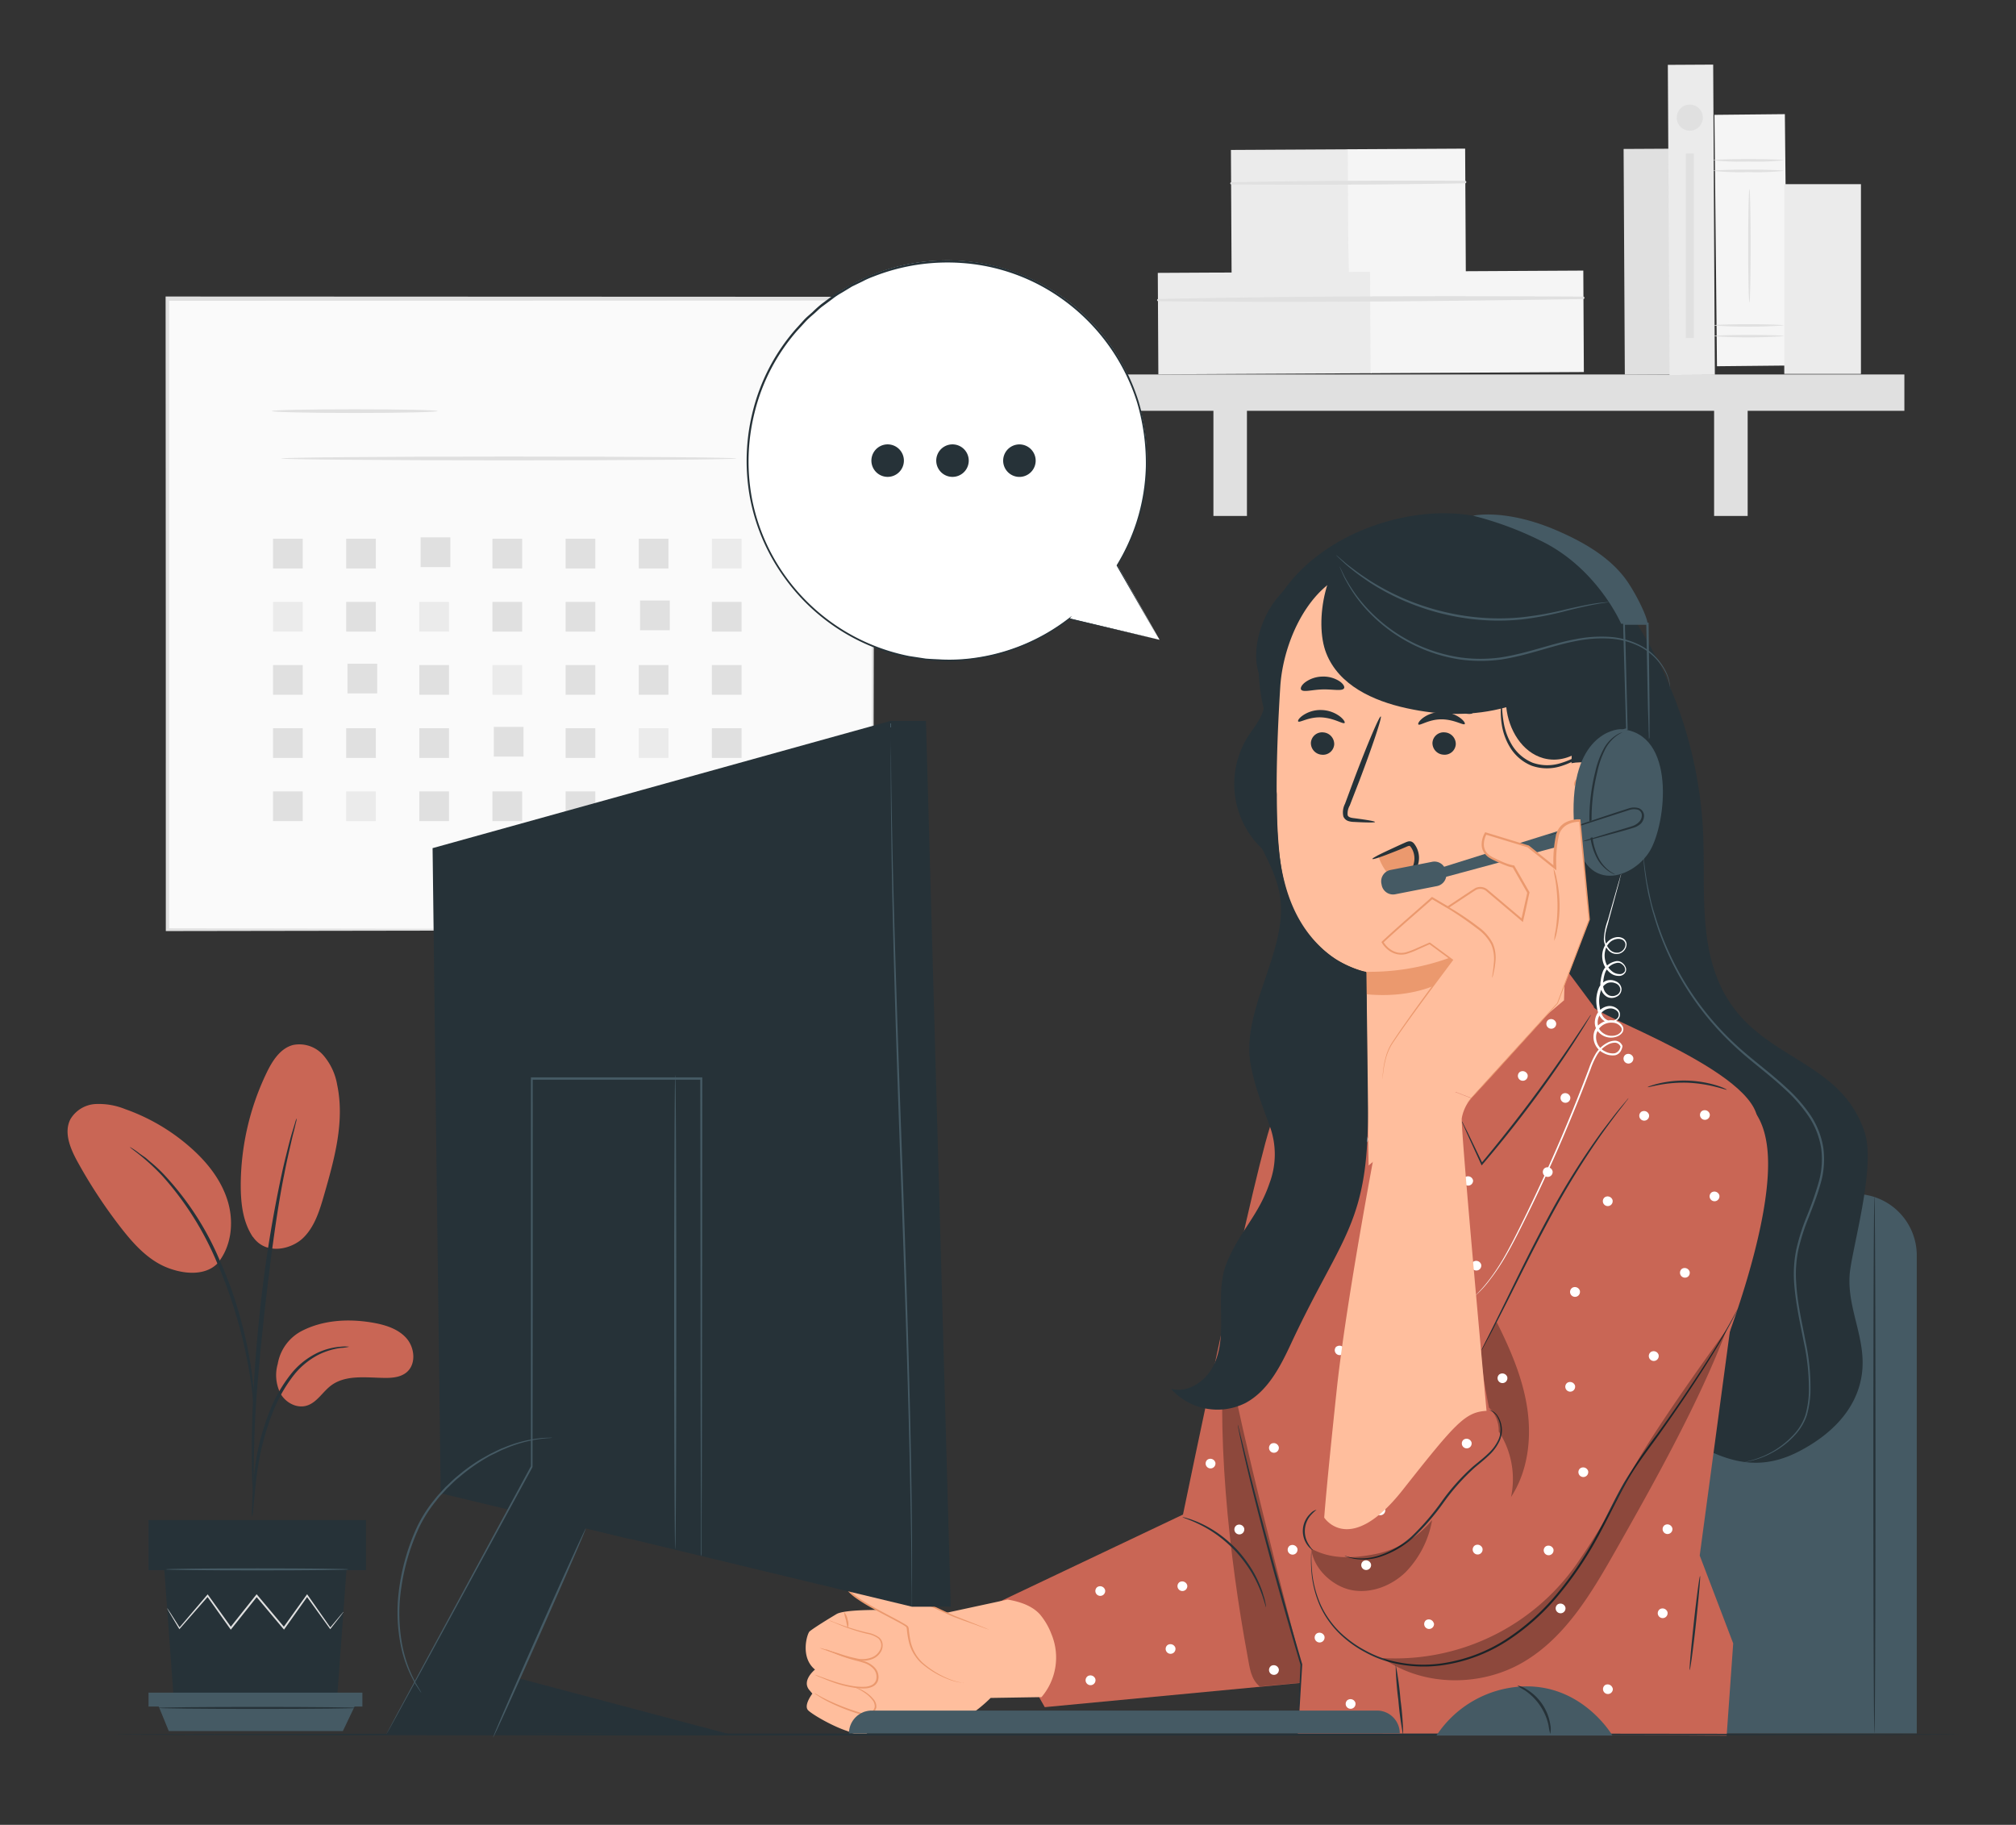 <svg width="390" height="353" fill="none" xmlns="http://www.w3.org/2000/svg">
	<rect width="100%" height="100%" fill="#333333" stroke="none"/>
	<g clip-path="url(#a)">
		<path d="M168.786 57.828H32.344v122.066h136.442V57.828Z" fill="#FAFAFA" />
		<path
			d="M168.786 179.894V171.091c0-5.73-.048-14.109-.079-24.775-.039-21.332-.094-51.805-.157-88.488l.306.307-136.496.055.361-.362v122.066l-.322-.314 98.682.157 27.84.086h9.92-2.484l-7.302.04-27.762.086-98.894.157h-.322v-.322c0-35.865 0-77.657-.04-122.066v-.361h.378l136.426.055h.314v.306c-.063 36.761-.118 67.305-.157 88.677 0 10.642-.063 18.997-.079 24.712v6.484c0 1.486-.133 2.303-.133 2.303Z"
			fill="#E0E0E0"
		/>
		<path
			d="M84.66 79.514c0 .204-7.184.37-16.034.37-8.85 0-16.043-.166-16.043-.37s7.153-.338 16.043-.338 16.034.141 16.034.338ZM142.47 88.687c0 .196-19.728.361-44.016.361-24.287 0-44.07-.165-44.07-.361 0-.197 19.728-.37 44.07-.37 24.343 0 44.016.165 44.016.37ZM58.565 104.21h-5.746v5.746h5.746v-5.746ZM72.713 104.21h-5.746v5.746h5.746v-5.746ZM87.12 103.951h-5.746v5.745h5.746v-5.745ZM101.009 104.21h-5.746v5.746h5.746v-5.746ZM115.165 104.21h-5.746v5.746h5.746v-5.746ZM129.313 104.21h-5.746v5.746h5.746v-5.746Z"
			fill="#E0E0E0"
		/>
		<path
			d="M143.461 104.21h-5.746v5.746h5.746v-5.746ZM58.565 116.432h-5.746v5.746h5.746v-5.746Z"
			fill="#EBEBEB"
		/>
		<path d="M72.713 116.432h-5.746v5.746h5.746v-5.746Z" fill="#E0E0E0" />
		<path d="M86.86 116.432h-5.745v5.746h5.746v-5.746Z" fill="#EBEBEB" />
		<path
			d="M101.009 116.432h-5.746v5.746h5.746v-5.746ZM115.165 116.432h-5.746v5.746h5.746v-5.746ZM129.572 116.165h-5.746v5.746h5.746v-5.746ZM143.461 116.432h-5.746v5.746h5.746v-5.746ZM58.565 128.647h-5.746v5.745h5.746v-5.745ZM72.972 128.387h-5.745v5.746h5.745v-5.746ZM86.86 128.647h-5.745v5.745h5.746v-5.745Z"
			fill="#E0E0E0"
		/>
		<path d="M101.009 128.647h-5.746v5.745h5.746v-5.745Z" fill="#EBEBEB" />
		<path
			d="M115.165 128.647h-5.746v5.745h5.746v-5.745ZM129.313 128.647h-5.746v5.745h5.746v-5.745ZM143.461 128.647h-5.746v5.745h5.746v-5.745ZM58.565 140.869h-5.746v5.746h5.746v-5.746ZM72.713 140.869h-5.746v5.746h5.746v-5.746ZM86.86 140.869h-5.745v5.746h5.746v-5.746ZM101.276 140.61h-5.745v5.745h5.745v-5.745ZM115.165 140.869h-5.746v5.746h5.746v-5.746Z"
			fill="#E0E0E0"
		/>
		<path d="M129.313 140.869h-5.746v5.746h5.746v-5.746Z" fill="#EBEBEB" />
		<path
			d="M143.461 140.869h-5.746v5.746h5.746v-5.746ZM58.565 153.091h-5.746v5.746h5.746v-5.746Z"
			fill="#E0E0E0"
		/>
		<path d="M72.713 153.091h-5.746v5.746h5.746v-5.746Z" fill="#EBEBEB" />
		<path
			d="M86.86 153.091h-5.745v5.746h5.746v-5.746ZM101.009 153.091h-5.746v5.746h5.746v-5.746ZM115.165 153.091h-5.746v5.746h5.746v-5.746ZM129.572 152.832h-5.746v5.746h5.746v-5.746ZM143.461 153.091h-5.746v5.746h5.746v-5.746ZM322.861 28.767l-8.771.047.236 43.63 8.771-.047-.236-43.63Z"
			fill="#E0E0E0"
		/>
		<path d="m260.832 28.883-22.707.122.13 24.083 22.707-.123-.13-24.083Z" fill="#EBEBEB" />
		<path d="m283.436 28.752-22.707.123.13 24.083 22.708-.123-.131-24.083Z" fill="#F5F5F5" />
		<path
			d="M238.158 35.67c15.091.127 30.193.056 45.305-.211a.247.247 0 0 0 .144-.084.246.246 0 0 0 0-.312.247.247 0 0 0-.144-.084c-15.083-.086-30.214 0-45.297.275a.212.212 0 0 0 0 .417h-.008Z"
			fill="#E0E0E0"
		/>
		<path d="m265.236 52.564-41.257.223.107 19.627 41.256-.224-.106-19.626Z" fill="#EBEBEB" />
		<path d="m306.295 52.342-41.257.223.107 19.626 41.256-.223-.106-19.626Z" fill="#F5F5F5" />
		<path
			d="M224.01 58.26c27.408.315 54.91 0 82.31-.408a.241.241 0 0 0 .143-.084.242.242 0 0 0 0-.312.241.241 0 0 0-.143-.084c-27.408-.141-54.91-.125-82.31.472a.212.212 0 0 0 0 .416ZM368.406 72.432H208.573v7.035h159.833v-7.035Z"
			fill="#E0E0E0"
		/>
		<path
			d="M241.223 75.812h-6.484v23.996h6.484V75.813ZM338.09 75.812h-6.492v23.996h6.492V75.813Z"
			fill="#E0E0E0"
		/>
		<path d="m331.419 12.497-8.772.048.325 60.002 8.772-.047-.325-60.003Z" fill="#EBEBEB" />
		<path d="m345.285 22.08-13.621.135.486 48.63 13.622-.136-.487-48.63Z" fill="#F5F5F5" />
		<path
			d="M345.054 33.053c-2.264.233-4.54.312-6.815.236a50.19 50.19 0 0 1-6.806-.236c0-.133 3.049-.235 6.806-.235s6.815.102 6.815.236ZM345.054 31.01c-2.264.233-4.54.311-6.815.236a50.19 50.19 0 0 1-6.806-.236c0-.134 3.049-.236 6.806-.236s6.815.102 6.815.236ZM345.054 65.028a98.47 98.47 0 0 1-13.621 0c0-.134 3.049-.236 6.806-.236s6.815.07 6.815.236ZM345.054 62.953a98.501 98.501 0 0 1-13.621 0c0-.134 3.049-.236 6.806-.236s6.815.102 6.815.236ZM338.428 58.496c-.126 0-.236-4.904-.236-10.957 0-6.052.11-10.956.236-10.956s.236 4.904.236 10.956c0 6.053-.102 10.957-.236 10.957Z"
			fill="#E0E0E0"
		/>
		<path d="M360.004 35.624h-14.832V72.33h14.832V35.624Z" fill="#EBEBEB" />
		<path
			d="M329.42 22.757a2.527 2.527 0 0 1-1.559 2.332 2.523 2.523 0 1 1 1.559-2.332ZM327.675 29.69h-1.556v35.7h1.556v-35.7Z"
			fill="#E0E0E0"
		/>
		<path
			d="M58.368 257.464c4.119-2.122 8.96-2.397 13.527-1.642 2.453.408 5.007 1.139 6.681 2.986 1.675 1.848 1.981 5.086.063 6.666-1.14.943-2.727 1.084-4.205 1.069-3.576-.04-7.545-.668-10.398 1.477-1.635 1.234-2.72 3.27-4.662 3.875-1.94.606-4.063-.534-5.07-2.255a7.861 7.861 0 0 1-.573-5.809 8.871 8.871 0 0 1 4.637-6.367ZM48.944 239.276c2.515 3.592 7.404 2.398 9.676.213 2.272-2.186 3.223-5.377 4.095-8.403 1.989-6.924 4-14.148 2.515-21.222a11.736 11.736 0 0 0-2.712-5.769 6.165 6.165 0 0 0-5.84-1.949c-2.467.652-3.992 3.065-5.1 5.368a50.562 50.562 0 0 0-5.007 21.725c0 3.498.4 7.168 2.358 10.061M42.035 244.433c2.736-3.247 3.254-7.971 2.036-12.034-1.218-4.064-3.93-7.514-7.121-10.336a38.364 38.364 0 0 0-12.757-7.522 13.521 13.521 0 0 0-5.738-.975 6.024 6.024 0 0 0-4.818 2.909c-1.344 2.562-.055 5.667 1.336 8.205a97.153 97.153 0 0 0 8.38 12.757c2.514 3.238 5.391 6.43 9.219 7.86 3.828 1.431 7.805 1.297 9.872-1.328"
			fill="#C96655"
		/>
		<path
			d="M48.78 293.463c.13-.533.206-1.078.227-1.627.11-1.195.26-2.68.433-4.456.219-2.196.552-4.379.998-6.54a51.203 51.203 0 0 1 2.358-7.711 28.555 28.555 0 0 1 3.93-6.979 14.64 14.64 0 0 1 4.983-4.135 13.912 13.912 0 0 1 4.213-1.273 7.914 7.914 0 0 0 1.627-.236 7.467 7.467 0 0 0-1.65 0 12.815 12.815 0 0 0-4.379 1.132 14.725 14.725 0 0 0-5.25 4.174 27.936 27.936 0 0 0-4.08 7.121 47.129 47.129 0 0 0-2.357 7.86 55.61 55.61 0 0 0-.873 6.618 95.557 95.557 0 0 0-.22 4.488 7.258 7.258 0 0 0 .04 1.564Z"
			fill="#263238"
		/>
		<path
			d="M49.086 290.036c.03-.261.03-.525 0-.786v-2.169c0-1.879 0-4.598.094-7.954.165-6.721.786-13.952 1.863-24.146 1.053-9.582 2.476-20.743 3.977-27.99.314-1.65.645-3.144.943-4.433.299-1.289.543-2.429.786-3.34.244-.912.378-1.572.511-2.099a3.14 3.14 0 0 0 .134-.786c-.12.223-.21.461-.267.707-.166.543-.37 1.234-.63 2.075-.259.841-.565 2.013-.887 3.317-.323 1.305-.7 2.775-1.054 4.418a248.173 248.173 0 0 0-4.181 25.938c-1.116 10.218-1.62 19.516-1.666 26.244 0 3.372 0 6.1.117 7.978.055.88.103 1.572.134 2.162.002.292.045.583.126.864Z"
			fill="#263238"
		/>
		<path
			d="M49.125 272.1c.06-.754.06-1.511 0-2.264a61.64 61.64 0 0 0-.692-6.131 80.405 80.405 0 0 0-1.988-8.929 73.014 73.014 0 0 0-3.757-10.54 56.315 56.315 0 0 0-11.004-17.08 28.828 28.828 0 0 0-2.578-2.397c-.401-.33-.747-.668-1.109-.928L27 223.14c-.582-.465-1.2-.883-1.847-1.25-.11.142 2.696 1.8 6.24 5.565a59.386 59.386 0 0 1 10.683 17.017 84.16 84.16 0 0 1 3.757 10.469c.974 3.286 1.627 6.288 2.114 8.843.487 2.554.739 4.629.904 6.076.039.752.13 1.5.275 2.24ZM31.794 303.744l1.792 24.625h31.636l1.8-24.625H31.794ZM70.795 294.037H28.736v9.707h42.06v-9.707Z"
			fill="#263238"
		/>
		<path
			d="M28.736 327.426v2.688h41.368v-2.688H28.735ZM32.65 334.854l-1.941-4.74h37.885l-2.263 4.74H32.65Z"
			fill="#455A64"
		/>
		<path
			d="M66.433 311.832a.957.957 0 0 1-.15.22c-.125.173-.275.377-.471.629l-1.84 2.358-.086.11-.079-.11-4.527-6.288h.26l-4.457 6.288-.142.196-.157-.18-5.282-6.288h.307c-.095.11-.197.235-.291.361l-4.716 5.927-.157.196-.142-.204-4.464-6.288h.26c-2.194 2.507-4.065 4.629-5.503 6.288l-.094.11-.07-.126c-.732-1.21-1.306-2.185-1.722-2.885-.181-.314-.33-.565-.44-.786a1.095 1.095 0 0 1-.142-.275s.07.079.189.244l.487.739 1.808 2.837h-.173l5.4-6.335.141-.157.118.173 4.504 6.288h-.315l4.716-5.934.291-.362.158-.189.149.181c1.855 2.209 3.631 4.339 5.274 6.288h-.299l4.504-6.288.134-.181.125.181 4.433 6.335h-.157l1.918-2.287.511-.597c.12-.163.183-.226.189-.189Z"
			fill="#E0E0E0"
		/>
		<path
			d="M67.463 303.579c0 .11-7.931.197-17.701.197s-17.709-.087-17.709-.197c0-.11 7.923-.196 17.709-.196 9.785 0 17.7.086 17.7.196Z"
			fill="#455A64"
		/>
		<path
			d="M69.058 330.382c0 .11-8.646.196-19.241.196-10.596 0-19.242-.086-19.242-.196 0-.11 8.646-.197 19.242-.197 10.595 0 19.241.087 19.241.197Z"
			fill="#263238"
		/>
		<path
			d="M285.397 230.96h73.514a11.89 11.89 0 0 1 11.892 11.893v92.449h-97.275v-92.449a11.892 11.892 0 0 1 11.869-11.893Z"
			fill="#455A64"
		/>
		<path
			d="M362.613 231.495c.118 0 .205 23.226.205 51.876s-.087 51.876-.205 51.876-.204-23.226-.204-51.876.094-51.876.204-51.876ZM314.683 117.69a82.582 82.582 0 0 1 14.793 43.497c.455 10.454-.951 21.592 4.008 30.804 7.121 13.22 22.519 12.772 27.235 27.022 2.052 6.202-1.729 19.839-2.751 26.292-1.155 7.325 3.325 13.48 2.169 20.813-1.061 6.721-6.091 11.515-12.128 14.643-5.376 2.783-10.343 2.861-15.932.543-10.658-4.41-19.524-9.063-27.109-17.74-10.658-12.183-13.881-29.082-15.72-45.14a396.025 396.025 0 0 1 2.413-106.7"
			fill="#263238"
		/>
		<path
			d="M337.469 282.805c.111-.036.224-.065.338-.086.228-.055.574-.11 1.014-.244a17.298 17.298 0 0 0 8.536-5.368 10.083 10.083 0 0 0 1.902-3.372c.392-1.407.617-2.856.668-4.316a42.512 42.512 0 0 0-1.022-10.013c-.683-3.569-1.572-7.373-1.839-11.499-.13-2.107.021-4.221.448-6.288a40.381 40.381 0 0 1 1.997-6.288 67.413 67.413 0 0 0 2.248-6.391c.666-2.214.854-4.545.55-6.838a15.454 15.454 0 0 0-2.555-6.351 29.146 29.146 0 0 0-4.456-5.046c-3.246-3.034-6.76-5.502-9.762-8.347a55.292 55.292 0 0 1-12.718-17.559 53.925 53.925 0 0 1-2.924-7.86c-.377-1.171-.597-2.303-.864-3.325-.268-1.022-.386-1.981-.558-2.83-.244-1.721-.433-3.049-.48-3.93 0-.44-.063-.786-.079-1.037-.015-.252 0-.354 0-.354s0 .118.056.354c.055.236.07.589.125 1.029.071.904.283 2.233.55 3.93.181.849.378 1.793.59 2.822.212 1.03.503 2.13.896 3.301a54.857 54.857 0 0 0 2.963 7.782 55.562 55.562 0 0 0 12.71 17.402c2.987 2.782 6.508 5.274 9.786 8.324a29.766 29.766 0 0 1 4.519 5.116 15.849 15.849 0 0 1 2.617 6.524 16.652 16.652 0 0 1-.558 7.003c-.613 2.233-1.469 4.347-2.263 6.422a41.012 41.012 0 0 0-1.997 6.209 23.436 23.436 0 0 0-.448 6.202c.212 4.072 1.124 7.86 1.8 11.452a42.787 42.787 0 0 1 .975 10.092 19.277 19.277 0 0 1-.708 4.386 10.628 10.628 0 0 1-1.972 3.435 16.302 16.302 0 0 1-4.968 3.891 15.898 15.898 0 0 1-3.733 1.414c-.455.12-.917.204-1.384.252Z"
			fill="#455A64"
		/>
		<path
			d="m191.124 310.889 37.728-17.913s14.69-71.33 17.473-76.682c2.782-5.353 14.383-9.983 14.383-9.983l-1.941 96.584-3.458 22.299-53.197 5.038-10.988-19.343Z"
			fill="#C96655"
		/>
		<path
			d="M158.937 327.788c-.212 0-1.257.644-.385 2.303.872 1.658 7.271 7.137 9.149 5.227 1.879-1.91-.99-4.237-.99-4.237l-7.774-3.293Z"
			fill="#FFBE9D"
		/>
		<path
			d="M166.978 331.152s7.718.975 10.682 2.106c3.23 1.227 7.16.386 9.801-1.399a27.878 27.878 0 0 0 4.182-3.411l9.84-.157a11.793 11.793 0 0 0 1.918-12.191 13.239 13.239 0 0 0-2.248-3.844c-1.171-1.265-3.018-2.287-6.209-2.837l-11.688 2.523s-18.078-1.297-21.332.228c0 0-4.048 2.397-5.298 3.403-.471.386-1.91 4.991 1.038 7.389 0 0-2.563 2.036-1.171 3.867l.66.786s-1.721 2.232-.833 3.207c.888.974 8.646 5.502 11.405 4.433 2.759-1.069.479-3.655-.747-4.127"
			fill="#FFBE9D"
		/>
		<path
			d="M159.605 318.977c.326.096.647.211.959.346.605.227 1.494.558 2.61.911.55.181 1.163.362 1.831.535.668.173 1.383.322 2.13.566a4.548 4.548 0 0 1 2.122 1.281 2.603 2.603 0 0 1 .566 2.586c-.184.445-.521.81-.951 1.03-.404.198-.841.32-1.289.361-.822.049-1.648.004-2.46-.134a22.01 22.01 0 0 1-3.993-1.037c-1.108-.393-1.981-.786-2.586-1.022a5.136 5.136 0 0 1-.919-.44c.328.087.651.195.966.322.613.22 1.502.558 2.61.92 1.28.434 2.595.758 3.93.967.779.122 1.57.159 2.358.11a3.33 3.33 0 0 0 1.171-.33 1.7 1.7 0 0 0 .786-.865 2.304 2.304 0 0 0-.456-2.248 4.306 4.306 0 0 0-1.973-1.203c-.723-.243-1.446-.4-2.106-.589a37.299 37.299 0 0 1-1.832-.574c-1.116-.385-1.988-.786-2.586-1.014a5.393 5.393 0 0 1-.888-.479Z"
			fill="#EB996E"
		/>
		<path
			d="M160.297 313.404c.325.091.643.206.951.346.613.236 1.493.574 2.594.935 1.1.362 2.429.786 3.93 1.124a5.42 5.42 0 0 1 2.287.928c.361.3.599.722.668 1.186.069.468.001.946-.196 1.376a3.29 3.29 0 0 1-2.02 1.713 5.302 5.302 0 0 1-2.46.197 23.557 23.557 0 0 1-3.93-1.148l-2.602-.911a7.205 7.205 0 0 1-.943-.37c.334.056.662.14.982.252l2.633.786a26.73 26.73 0 0 0 3.93 1.069 5.107 5.107 0 0 0 2.319-.205 3.01 3.01 0 0 0 1.831-1.572 1.83 1.83 0 0 0-.385-2.193 5.226 5.226 0 0 0-2.153-.872 37.963 37.963 0 0 1-3.93-1.195c-1.101-.408-1.965-.786-2.563-1.037a6.351 6.351 0 0 1-.943-.409Z"
			fill="#EB996E"
		/>
		<path
			d="M164.015 314.976a9.82 9.82 0 0 1-.354-1.572 8.673 8.673 0 0 1-.385-1.572c.375.409.618.921.699 1.47.197.538.211 1.127.04 1.674Z"
			fill="#EB996E"
		/>
		<path
			d="m191.234 315.228-6.878-2.61s-19.092-8.913-19.414-8.426c-.322.487-1.36.425-1.132 2.751.228 2.327 11.35 7.027 11.704 7.86.353.833-.236 4.889 3.875 7.805 4.111 2.916 7.074 2.987 7.074 2.987"
			fill="#FFBE9D"
		/>
		<path
			d="M186.463 325.524h-.181l-.471-.047a11.52 11.52 0 0 1-1.785-.432 17.452 17.452 0 0 1-5.832-3.357 8.228 8.228 0 0 1-2.358-4.016 18.159 18.159 0 0 1-.408-2.57 1.526 1.526 0 0 0-.071-.291.574.574 0 0 0-.181-.189 6.177 6.177 0 0 0-.558-.361 24.63 24.63 0 0 0-1.21-.668c-1.651-.889-3.42-1.777-5.196-2.799a30.745 30.745 0 0 1-2.649-1.674 9.685 9.685 0 0 1-1.242-1.037 3.188 3.188 0 0 1-.526-.66 1.288 1.288 0 0 1-.157-.433 1.879 1.879 0 0 1 0-.424 3.017 3.017 0 0 1 .29-1.659c.157-.242.363-.449.606-.605.098-.064.188-.14.267-.228l.063-.071a.192.192 0 0 1 .133-.039.6.6 0 0 1 .134 0l.212.055c1.03.315 1.981.731 2.932 1.124 1.886.786 3.686 1.572 5.4 2.358 3.435 1.572 6.5 2.971 9.078 4.182.645.29 1.25.597 1.831.849l1.682.66 2.696 1.069 1.698.684.433.188c.102 0 .149.063.149.071 0 .008-.055 0-.157-.047l-.448-.15-1.722-.636-2.719-.967-1.698-.637c-.597-.243-1.203-.542-1.847-.833l-9.102-4.111a174.819 174.819 0 0 0-5.408-2.358c-.943-.385-1.902-.786-2.892-1.108l-.173-.039h-.063v-.079c.22.142.055.047.102.079a1.445 1.445 0 0 1-.33.299 1.61 1.61 0 0 0-.519.51 2.738 2.738 0 0 0-.251 1.486c-.005.246.052.489.165.707.131.219.29.419.471.598.372.366.775.7 1.203.998.849.613 1.737 1.147 2.617 1.658 1.769 1.022 3.522 1.918 5.18 2.806.417.228.786.448 1.218.692.203.116.4.242.59.377a.784.784 0 0 1 .267.307c.04.114.066.233.079.354.074.856.203 1.706.385 2.546a8.07 8.07 0 0 0 2.248 3.93 17.873 17.873 0 0 0 5.714 3.404c.572.201 1.158.362 1.753.479.204.047.361.063.472.079l.086-.024ZM165.406 326.42c.253.031.5.103.731.212.646.26 1.252.609 1.8 1.038.382.299.73.639 1.037 1.014a2.14 2.14 0 0 1 .558 1.572 1.776 1.776 0 0 1-1.273 1.375 3.389 3.389 0 0 1-1.996-.063 36.629 36.629 0 0 1-6.336-2.538c-.61-.319-1.203-.67-1.776-1.054a3.053 3.053 0 0 1-.605-.455c.234.092.458.208.668.345a28.93 28.93 0 0 0 1.816.959 44.357 44.357 0 0 0 6.288 2.437 3.147 3.147 0 0 0 1.823.071 1.496 1.496 0 0 0 1.077-1.116 1.931 1.931 0 0 0-.472-1.4 6.566 6.566 0 0 0-.974-.998 10.953 10.953 0 0 0-2.366-1.399Z"
			fill="#EB996E"
		/>
		<path
			d="M255.041 325.194c-6.177-20.837-11.624-47.671-17.802-68.508-2.264 19.234.565 44.629 4.102 63.666.417 2.232.606 4.418 2.358 5.887l11.342-1.045Z"
			fill="#000"
			opacity=".3"
		/>
		<path
			d="M244.926 310.889c-.087 0-.346-1.36-1.187-3.443a24.432 24.432 0 0 0-1.769-3.505 26.51 26.51 0 0 0-2.908-3.82 25.866 25.866 0 0 0-3.6-3.184 23.434 23.434 0 0 0-3.364-2.028c-2.012-.99-3.364-1.352-3.34-1.43.327.038.649.115.959.228a8.07 8.07 0 0 1 1.092.361 14.4 14.4 0 0 1 1.415.582 21.934 21.934 0 0 1 3.458 1.981 25.182 25.182 0 0 1 3.687 3.207 25.45 25.45 0 0 1 2.924 3.93 22.522 22.522 0 0 1 1.721 3.592c.212.526.338 1.021.471 1.454.122.367.216.743.283 1.124.083.311.136.629.158.951Z"
			fill="#263238"
		/>
		<path
			d="M256.7 205.337s-19.752 44.134-19.752 52.261c0 8.127 14.8 64.397 14.8 64.397-.141 2.24-.715 13.456-.715 13.456l82.994.291 1.265-17.842-6.477-17.001 6.469-48.064s4.355-27.903 4.716-35.708c.488-9.762-32.587-21.081-31.683-22.433l-5.707-7.671-32.705 26.559-6.469-18.675-7.75 7.317 1.014 3.113Z"
			fill="#C96655"
		/>
		<path
			d="M311.052 217.08a38642.62 38642.62 0 0 1-25.419 42.876l-29.46 33.594s-1.925 17.064 1.926 22.298c3.851 5.235 10.462 8.812 10.462 8.812s7.773 0 17.653-8.261c9.88-8.261 37.131-42.397 37.131-42.397l9.361-11.295s11.161-27.416 9.078-41.367c-.786-5.384-3.096-7.617-6.146-10.085-7.679-6.185-19.564-2.672-24.586 5.825Z"
			fill="#C96655"
		/>
		<path
			d="M336.172 253.196a2.463 2.463 0 0 1-.141.315c-.102.22-.252.511-.432.896a77.12 77.12 0 0 1-1.808 3.372c-1.627 2.9-4.158 6.995-7.459 11.939a333.348 333.348 0 0 1-5.542 7.994c-2.035 2.845-4.346 5.777-6.248 9.204-1.903 3.427-3.632 7.168-5.715 10.909a68.897 68.897 0 0 1-7.49 10.934 43.855 43.855 0 0 1-9.919 8.772 31.245 31.245 0 0 1-11.492 4.448c-3.7.657-7.498.496-11.13-.471a21.143 21.143 0 0 1-4.716-1.91 21.474 21.474 0 0 1-3.882-2.626 17.57 17.57 0 0 1-2.924-3.089 17.35 17.35 0 0 1-1.934-3.269 20.68 20.68 0 0 1-1.572-5.848 27.033 27.033 0 0 1-.134-3.828c0-.424.048-.786.063-.998a2.383 2.383 0 0 1 0-.338c.009.112.009.225 0 .338v.998a29.13 29.13 0 0 0 .205 3.804c.264 1.995.814 3.94 1.635 5.777a17.53 17.53 0 0 0 1.933 3.207 17.217 17.217 0 0 0 2.908 3.026 21.288 21.288 0 0 0 3.844 2.571 21.022 21.022 0 0 0 4.645 1.862 25.577 25.577 0 0 0 11.004.425 30.937 30.937 0 0 0 11.334-4.417 43.605 43.605 0 0 0 9.833-8.701 68.244 68.244 0 0 0 7.444-10.863c2.082-3.718 3.764-7.491 5.737-10.902a102.527 102.527 0 0 1 6.288-9.22c2.044-2.829 3.93-5.502 5.573-7.954 3.333-4.912 5.895-8.984 7.561-11.853a95.736 95.736 0 0 0 1.871-3.332l.48-.881c.049-.103.109-.201.18-.291Z"
			fill="#263238"
		/>
		<path
			d="M254.664 292.048c0 .055-.416.315-.959.92a4.712 4.712 0 0 0-.534 5.785c.416.692.786 1.03.786 1.077 0 .047-.495-.22-1.014-.912a4.635 4.635 0 0 1 .574-6.154 2.357 2.357 0 0 1 1.147-.716ZM260.111 300.962c.158.021.313.057.464.11l.55.149.786.141c1.633.216 3.293.06 4.858-.455a17.803 17.803 0 0 0 6.288-3.679 47.359 47.359 0 0 0 5.855-6.799 41.118 41.118 0 0 1 6.045-6.752c1.069-.896 2.114-1.689 2.986-2.546a8.359 8.359 0 0 0 1.965-2.712 4.936 4.936 0 0 0-.448-4.637 3.636 3.636 0 0 0-1.422-1.061c.156.029.308.074.456.133.423.19.797.475 1.092.833a5.076 5.076 0 0 1 .597 4.842 8.745 8.745 0 0 1-1.996 2.846c-.888.88-1.941 1.697-2.987 2.593a42.012 42.012 0 0 0-5.958 6.713 46.437 46.437 0 0 1-5.942 6.838 17.793 17.793 0 0 1-6.414 3.663 10.694 10.694 0 0 1-4.975.338l-.786-.181c-.22-.063-.401-.142-.542-.189a2.163 2.163 0 0 1-.472-.188ZM315.052 212.411a4.146 4.146 0 0 1-.33.471c-.259.331-.589.786-1.006 1.313-.896 1.116-2.13 2.783-3.639 4.858a158.918 158.918 0 0 0-10.477 17.032c-3.71 6.886-6.776 13.276-9.126 17.835-1.163 2.287-2.122 4.126-2.822 5.384l-.762 1.438a2.87 2.87 0 0 1-.307.487c.06-.182.136-.358.228-.526l.739-1.486 2.696-5.431c2.28-4.598 5.314-11.004 9.024-17.905a142.805 142.805 0 0 1 10.611-17.009c1.572-2.052 2.806-3.702 3.741-4.787l1.069-1.265c.105-.149.226-.287.361-.409Z"
			fill="#263238"
		/>
		<path
			d="M253.721 299.602c3.828 2.075 8.041 1.855 12.317 1.022a19.12 19.12 0 0 0 11.004-6.587 19.098 19.098 0 0 1-5.086 10.045c-2.719 2.665-6.665 4.205-10.407 3.521-3.741-.684-7.529-4.205-7.86-8.001M289.955 276.918a16.887 16.887 0 0 1 2.358 12.67c3.247-4.967 4.009-11.255 3.144-17.127-.864-5.871-3.261-11.412-5.918-16.718 0 0-2.924 4.952-2.956 5.502-.141 2.861.912 8.237 1.462 11.043a6.137 6.137 0 0 1 1.785 5.549M266.706 320.164c7.812 6.091 19.406 6.374 27.95 1.375 8.229-4.818 13.299-13.495 17.999-21.788 7.286-12.843 16.168-28.728 21.371-42.546 0 0-14.58 19.894-18.974 28.469a141.577 141.577 0 0 1-9.95 16.726 42.881 42.881 0 0 1-37.634 18.337"
			fill="#000"
			opacity=".3"
		/>
		<path
			d="M251.033 335.412a.768.768 0 0 1 0-.244v-.715c0-.668.055-1.572.102-2.727.11-2.358.259-5.738.448-9.77v.094a907.058 907.058 0 0 1-4.771-16.616c-2.264-8.19-4.174-15.641-5.463-21.057-.636-2.704-1.14-4.905-1.454-6.429-.149-.731-.267-1.321-.354-1.753a5.43 5.43 0 0 1-.102-.621c.08.193.14.393.181.597l.432 1.745c.385 1.572.92 3.726 1.572 6.39a976.79 976.79 0 0 0 5.581 21.018c1.706 6.178 3.333 11.9 4.716 16.624v.055c-.244 4.032-.448 7.388-.597 9.778l-.189 2.719c0 .283-.047.519-.063.708a.836.836 0 0 1-.039.204ZM334.05 210.8c0 .062-.849-.236-2.209-.574a26.62 26.62 0 0 0-5.415-.786 26.115 26.115 0 0 0-5.455.424c-1.383.26-2.224.495-2.24.433.175-.113.365-.198.566-.252a16.367 16.367 0 0 1 1.611-.464 21.441 21.441 0 0 1 5.502-.55c1.864.056 3.714.352 5.502.88.535.156 1.06.345 1.572.566.393.197.566.291.566.323ZM307.774 196.29c-.057.143-.128.28-.212.409l-.668 1.124c-.59.974-1.462 2.358-2.57 4.079a223.468 223.468 0 0 1-9.173 12.985 229.756 229.756 0 0 1-8.355 10.359l-.173.197-.102-.236c-1.148-2.5-2.091-4.575-2.775-6.076-.306-.692-.55-1.257-.747-1.69a3.174 3.174 0 0 1-.228-.605c.127.177.235.367.323.566.212.424.479.975.825 1.651.715 1.485 1.706 3.537 2.893 6.02l-.268-.039a303.772 303.772 0 0 0 8.285-10.391c3.757-4.936 6.964-9.542 9.251-12.906l2.68-4.001.731-1.084c.078-.133.173-.255.283-.362ZM326.882 323.048c-.118 0 .243-4.095.786-9.117.542-5.023 1.1-9.079 1.21-9.063.11.016-.251 4.087-.786 9.11-.534 5.022-1.116 9.078-1.21 9.07ZM269.991 321.971c.447 2.265.759 4.553.936 6.854.318 2.285.494 4.587.526 6.894a60.62 60.62 0 0 1-.935-6.854 59.565 59.565 0 0 1-.527-6.894Z"
			fill="#263238"
		/>
		<path
			d="M311.971 232.202a1.005 1.005 0 0 0-1.525-.605l-.055.047a.955.955 0 0 0-.087 1.331.954.954 0 0 0 1.33.109.95.95 0 0 0 .329-.882h.008ZM303.773 212.222a1.01 1.01 0 0 0-1.525-.605l-.047.047a.955.955 0 0 0-.087 1.331.954.954 0 0 0 1.329.109.944.944 0 0 0 .33-.882ZM284.964 228.312a1.009 1.009 0 0 0-1.076-.763c-.16.016-.314.07-.449.157h-.047a.948.948 0 0 0-.302.891.952.952 0 0 0 1.874-.325v.04ZM264.631 220.232a.994.994 0 0 0-.602-.697.999.999 0 0 0-.915.091l-.055.047a.954.954 0 0 0-.301.893.953.953 0 0 0 1.825.15.96.96 0 0 0 .048-.484ZM261.039 212.269a1.019 1.019 0 0 0-.607-.696 1.005 1.005 0 0 0-.918.091l-.055.047a.956.956 0 0 0-.315.903.961.961 0 0 0 1.115.766.961.961 0 0 0 .772-1.111h.008ZM262.603 203.073a1.005 1.005 0 0 0-1.525-.605l-.055.039a.96.96 0 0 0-.302.891.948.948 0 0 0 1.096.757.952.952 0 0 0 .778-1.082h.008ZM251.339 215.728a1.009 1.009 0 0 0-1.076-.763c-.16.016-.314.07-.449.158l-.055.039a.948.948 0 0 0-.301.891.948.948 0 0 0 1.096.757.957.957 0 0 0 .777-1.082h.008ZM277.458 219.375a.994.994 0 0 0-.601-.697 1.002 1.002 0 0 0-.916.092l-.055.047a.948.948 0 0 0-.087 1.331.957.957 0 0 0 .888.315.95.95 0 0 0 .771-1.088ZM255.34 235.779a1.009 1.009 0 0 0-1.077-.763c-.159.016-.313.07-.448.157h-.055a.96.96 0 0 0-.302.891.958.958 0 0 0 .612.715.952.952 0 0 0 1.262-1.04l.008.04ZM235.124 282.954a1.005 1.005 0 0 0-1.525-.605l-.047.039a.96.96 0 0 0-.302.891.958.958 0 0 0 .612.715.952.952 0 0 0 1.262-1.04ZM242.34 255.743a1 1 0 0 0-.606-.696.998.998 0 0 0-.919.091l-.055.047a.957.957 0 0 0-.3.893.942.942 0 0 0 .615.713.952.952 0 0 0 1.257-1.048h.008ZM295.536 207.97a1.009 1.009 0 0 0-.606-.696.994.994 0 0 0-.47-.066.992.992 0 0 0-.449.157l-.055.039a.954.954 0 0 0-.09 1.329.955.955 0 0 0 .885.319.948.948 0 0 0 .777-1.082h.008ZM320.877 262.141a1 1 0 0 0-.607-.696 1 1 0 0 0-.918.091l-.055.047a.958.958 0 1 0 1.572.558h.008ZM330.757 215.523a.996.996 0 0 0-1.071-.762c-.159.016-.312.07-.446.157l-.055.039a.96.96 0 0 0-.302.891.956.956 0 0 0 .612.715.95.95 0 0 0 1.21-.556.95.95 0 0 0 .052-.484ZM326.882 246.052a1.013 1.013 0 0 0-1.077-.763c-.16.016-.313.07-.448.157l-.055.048a.96.96 0 0 0 1.247 1.457.964.964 0 0 0 .325-.899h.008ZM304.709 268.099a1 1 0 0 0-.606-.696.998.998 0 0 0-.919.091l-.055.047a.948.948 0 0 0-.087 1.331.948.948 0 0 0 1.329.109.956.956 0 0 0 .33-.882h.008ZM305.644 249.738a1 1 0 0 0-.606-.696.996.996 0 0 0-.919.091l-.055.047a.967.967 0 0 0-.315.902.966.966 0 0 0 .622.727.961.961 0 0 0 1.265-1.071h.008ZM319.014 215.681a.994.994 0 0 0-.601-.697 1.002 1.002 0 0 0-.916.091l-.055.048a.942.942 0 0 0-.3.892.951.951 0 0 0 1.872-.334ZM301.038 197.901a.99.99 0 0 0-.216-.421.985.985 0 0 0-.854-.341.992.992 0 0 0-.447.157l-.055.039a.96.96 0 0 0-.302.891.94.94 0 0 0 .212.438.946.946 0 0 0 .885.319.953.953 0 0 0 .777-1.082ZM300.354 226.567a.983.983 0 0 0-.216-.425 1.002 1.002 0 0 0-1.309-.181l-.047.04a.95.95 0 1 0 1.572.566ZM277.372 314.009a1.004 1.004 0 0 0-.591-.676.986.986 0 0 0-.895.071l-.055.039a.96.96 0 0 0-.302.891.94.94 0 0 0 .212.438.946.946 0 0 0 .885.319.953.953 0 0 0 .777-1.082h-.031ZM251.001 299.625a1.005 1.005 0 0 0-1.525-.605l-.055.047a.955.955 0 0 0-.087 1.331.954.954 0 0 0 1.33.11.95.95 0 0 0 .329-.883h.008ZM229.677 306.676a1.009 1.009 0 0 0-1.076-.763c-.16.016-.314.07-.449.158l-.047.039a.95.95 0 1 0 1.572.566ZM227.398 318.82a1.002 1.002 0 0 0-1.525-.606l-.055.04a.95.95 0 1 0 1.572.566h.008ZM247.386 322.883a1 1 0 0 0-.606-.696 1.01 1.01 0 0 0-.919.091l-.047.047a.957.957 0 0 0-.3.893.942.942 0 0 0 .615.713.952.952 0 0 0 1.257-1.048ZM240.705 295.688a1.002 1.002 0 0 0-1.525-.606l-.055.047a.956.956 0 0 0-.315.903.956.956 0 0 0 1.115.766.952.952 0 0 0 .729-.618.958.958 0 0 0 .043-.492h.008ZM265.228 302.604a1.005 1.005 0 0 0-.604-.701.99.99 0 0 0-.472-.065.989.989 0 0 0-.449.161l-.047.039a.96.96 0 0 0-.302.891.956.956 0 0 0 .612.715.95.95 0 0 0 1.211-.556.961.961 0 0 0 .051-.484ZM323.526 295.648a1 1 0 0 0-.6-.702.993.993 0 0 0-.917.097l-.055.039a.95.95 0 1 0 1.572.566ZM287.456 330.209a1.013 1.013 0 0 0-1.077-.763c-.159.016-.313.07-.448.157l-.055.048a.948.948 0 0 0-.087 1.33.95.95 0 0 0 1.659-.772h.008ZM302.838 310.967a.996.996 0 0 0-1.07-.762c-.16.016-.313.07-.447.157l-.055.047a.946.946 0 0 0-.3.893.951.951 0 0 0 1.872-.335ZM311.979 326.617a1.01 1.01 0 0 0-.59-.707 1.005 1.005 0 0 0-.919.07l-.047.047a.946.946 0 0 0-.3.893.951.951 0 0 0 1.872-.335l-.016.032ZM286.552 244.668a1.005 1.005 0 0 0-1.525-.605l-.055.047a.955.955 0 0 0-.087 1.331.954.954 0 0 0 1.329.109.944.944 0 0 0 .33-.882h.008ZM307.248 284.621a1.009 1.009 0 0 0-1.525-.606l-.055.04a.941.941 0 0 0-.302.891.948.948 0 0 0 1.096.756.952.952 0 0 0 .778-1.081h.008ZM300.535 299.751a1.01 1.01 0 0 0-1.525-.605l-.055.039a.948.948 0 0 0-.302.891.96.96 0 0 0 .612.715.952.952 0 0 0 1.262-1.04h.008ZM322.598 311.903a1.009 1.009 0 0 0-1.077-.763c-.159.016-.313.07-.448.158l-.055.047a.948.948 0 0 0-.087 1.331.957.957 0 0 0 .888.315.95.95 0 0 0 .771-1.088h.008ZM262.225 329.454a.992.992 0 0 0-.604-.702 1.014 1.014 0 0 0-.472-.065 1.01 1.01 0 0 0-.449.162l-.055.039a.951.951 0 1 0 1.572.566h.008ZM211.921 324.856a1.009 1.009 0 0 0-.606-.696.992.992 0 0 0-.47-.066.992.992 0 0 0-.449.157l-.055.047a.965.965 0 0 0-.314.902.956.956 0 0 0 1.114.766.963.963 0 0 0 .73-.617.951.951 0 0 0 .042-.493h.008ZM256.236 316.595a1.01 1.01 0 0 0-1.525-.605l-.055.047a.954.954 0 0 0-.314.903.964.964 0 0 0 .621.726.961.961 0 0 0 1.265-1.071h.008ZM213.792 307.611a1.003 1.003 0 0 0-1.076-.767 1.01 1.01 0 0 0-.449.162l-.047.039a.96.96 0 0 0-.302.891.95.95 0 0 0 .612.715.952.952 0 0 0 1.262-1.04ZM284.689 279.079a1.005 1.005 0 0 0-1.524-.605l-.055.039a.95.95 0 1 0 1.572.566h.007ZM269.85 235.779a1.011 1.011 0 0 0-1.077-.763c-.16.016-.314.07-.448.157h-.055a.95.95 0 1 0 1.572.566l.008.04ZM266.14 273.318a1 1 0 0 0-.606-.696.998.998 0 0 0-.919.091l-.047.047a.948.948 0 0 0-.087 1.331.952.952 0 0 0 1.659-.773ZM260.103 261.08a1.009 1.009 0 0 0-.606-.696.994.994 0 0 0-.47-.066.992.992 0 0 0-.449.157h-.047a.95.95 0 1 0 1.572.566v.039ZM286.804 299.578a1.005 1.005 0 0 0-1.525-.605l-.055.047a.958.958 0 1 0 1.572.558h.008ZM267.979 292.025a1.005 1.005 0 0 0-.596-.717.995.995 0 0 0-.929.088l-.055.047a.946.946 0 0 0-.3.893.951.951 0 0 0 1.872-.335l.008.024ZM276.036 250.563a.99.99 0 0 0-.602-.696.988.988 0 0 0-.915.091l-.055.039a.95.95 0 1 0 1.572.566ZM247.386 279.92a.996.996 0 0 0-.219-.421.992.992 0 0 0-.858-.341c-.16.016-.313.07-.448.157l-.047.047a.957.957 0 0 0-.3.893.942.942 0 0 0 .615.713.957.957 0 0 0 1.209-.563.953.953 0 0 0 .048-.485ZM291.606 266.448a1.005 1.005 0 0 0-1.525-.605l-.055.039a.948.948 0 0 0-.301.891.956.956 0 0 0 .611.715.952.952 0 0 0 1.262-1.04h.008ZM332.628 231.267a.996.996 0 0 0-.607-.696.992.992 0 0 0-.47-.066.984.984 0 0 0-.448.157l-.055.047a.948.948 0 0 0-.087 1.331.952.952 0 0 0 1.659-.773h.008ZM315.972 204.629a1.005 1.005 0 0 0-1.525-.605l-.055.047a.946.946 0 0 0-.3.893.951.951 0 0 0 1.872-.335h.008ZM283.699 207.97a1 1 0 0 0-.606-.696.996.996 0 0 0-.919.091l-.055.039a.954.954 0 0 0-.09 1.329.955.955 0 0 0 .885.319.953.953 0 0 0 .777-1.082h.008Z"
			fill="#fff"
		/>
		<path
			d="M250.773 112.353c-6.185 3.93-8.646 12.191-7.482 17.072.597 2.46 1.713 4.936 1.226 7.412-.417 2.146-1.965 3.867-3.144 5.722a17.228 17.228 0 0 0 21.536 24.885"
			fill="#263238"
		/>
		<path
			d="M247.111 144.571c-15.06-33.122 20.766-49.761 40.306-44.244 18.369 5.188 26.205 14.329 29.231 26.614 3.026 12.285 2.877 25.608-1.941 37.312-2.358 5.769-6.65 11.632-12.851 12.356"
			fill="#263238"
		/>
		<path
			d="M264.756 225.458c-.259-15.83-.448-37.562-.448-37.476 0 .086-13.574-2.256-16.427-19.988-1.399-8.827-.951-23.297-.212-35.126.676-10.651 7.726-23.714 18.337-22.59l33.13 8.371a6.23 6.23 0 0 1 5.581 6.335l-2.154 68.516"
			fill="#FFBE9D"
		/>
		<path
			d="M253.595 143.691a2.258 2.258 0 0 0 2.154 2.303c.288.027.578-.004.853-.092a2.15 2.15 0 0 0 1.28-1.092c.13-.258.206-.54.225-.828a2.27 2.27 0 0 0-2.154-2.311 2.168 2.168 0 0 0-2.358 2.02ZM277.112 143.691a2.256 2.256 0 0 0 2.154 2.295 2.16 2.16 0 0 0 2.358-2.012 2.252 2.252 0 0 0-.608-1.59 2.25 2.25 0 0 0-1.546-.713 2.154 2.154 0 0 0-1.607.511 2.154 2.154 0 0 0-.751 1.509ZM251.143 139.557c.275.306 2.043-.912 4.488-.786 2.444.125 4.197 1.367 4.48 1.076.134-.125-.141-.668-.904-1.265a6.207 6.207 0 0 0-3.568-1.234 6.016 6.016 0 0 0-3.584 1.03c-.771.534-1.046 1.037-.912 1.179ZM274.393 140.138c.283.299 2.004-.99 4.449-.99 2.444 0 4.252 1.21 4.511.912.134-.134-.157-.669-.943-1.234a6.206 6.206 0 0 0-3.616-1.101 5.964 5.964 0 0 0-3.537 1.163c-.754.582-1.006 1.117-.864 1.25ZM265.998 159.002c0-.141-1.509-.401-3.977-.723-.629-.063-1.218-.189-1.32-.613a3.143 3.143 0 0 1 .416-1.855c.582-1.509 1.203-3.097 1.847-4.763 2.571-6.775 4.426-12.356 4.15-12.458-.275-.102-2.578 5.313-5.14 12.096l-1.776 4.795a3.6 3.6 0 0 0-.323 2.452 1.579 1.579 0 0 0 1.03.912c.345.097.702.147 1.061.149 2.484.134 4.024.142 4.032.008Z"
			fill="#263238"
		/>
		<path
			d="M264.308 187.982a45.166 45.166 0 0 0 23.769-6.335s-6.005 12.34-23.769 10.682v-4.347Z"
			fill="#EB996E"
		/>
		<path
			d="M273.787 136.656c.236.668 2.688.346 5.557.7 2.869.353 5.196 1.124 5.581.526.173-.283-.236-.911-1.171-1.572a9.76 9.76 0 0 0-8.489-.935c-1.053.44-1.588.967-1.478 1.281ZM251.709 133.41c.432.558 2.122 0 4.15-.047 2.028-.047 3.749.377 4.142-.205.173-.282-.094-.841-.849-1.367a5.736 5.736 0 0 0-3.372-.912 5.8 5.8 0 0 0-3.309 1.116c-.715.558-.951 1.132-.762 1.415Z"
			fill="#263238"
		/>
		<path
			d="M301.675 148.344c.259-.126 9.503-4.213 9.613 6.414.11 10.626-10.588 8.544-10.611 8.237-.024-.307.998-14.651.998-14.651Z"
			fill="#FFBE9D"
		/>
		<path
			d="M303.883 158.924c.048 0 .189.125.503.267.445.177.94.177 1.384 0 1.116-.425 2.043-2.217 2.075-4.135a5.955 5.955 0 0 0-.542-2.641 2.13 2.13 0 0 0-1.407-1.406.934.934 0 0 0-1.085.518c-.142.299-.071.511-.126.527-.055.016-.236-.173-.149-.613.055-.263.2-.499.409-.668a1.382 1.382 0 0 1 1.021-.283 2.608 2.608 0 0 1 1.95 1.627c.463.915.695 1.93.676 2.955-.048 2.138-1.124 4.158-2.657 4.614a1.992 1.992 0 0 1-1.698-.259c-.33-.244-.385-.488-.354-.503Z"
			fill="#EB996E"
		/>
		<path
			d="M262.469 105.02c-5.911 3.057-8.347 15.146-5.903 21.34 2.445 6.193 9.039 9.211 15.539 10.634 6.501 1.423 12.875 1.572 19.289-.188.44 4.307 3.026 8.732 7.208 9.872 5.541 1.501 11.121-3.569 12.355-9.173s-.62-11.373-2.444-16.82"
			fill="#263238"
		/>
		<path
			d="M309.354 143.573s-.267.314-.825.786a27.916 27.916 0 0 1-2.445 1.847 15.097 15.097 0 0 1-4.134 2.004 8.936 8.936 0 0 1-5.636-.086 8.72 8.72 0 0 1-4.268-3.686 11.878 11.878 0 0 1-1.533-4.339 15.88 15.88 0 0 1-.165-3.081 3.422 3.422 0 0 1 .134-1.116c.118 0 0 1.611.456 4.118a12.185 12.185 0 0 0 1.572 4.119 8.387 8.387 0 0 0 4.001 3.411 8.6 8.6 0 0 0 5.274.11 15.921 15.921 0 0 0 4.048-1.815c2.185-1.368 3.458-2.358 3.521-2.272Z"
			fill="#263238"
		/>
		<path
			d="M266.721 165.825c.313.921.758 1.792 1.321 2.586a3.434 3.434 0 0 0 2.444 1.422 3.14 3.14 0 0 0 2.61-1.422c.548-.89.801-1.93.723-2.972-.039-.935-.472-2.051-1.399-2.161a2.274 2.274 0 0 0-1.124.252l-4.889 1.98"
			fill="#EB996E"
		/>
		<path
			d="M268.671 169.841c0-.149 1.1.283 2.609-.322a3.713 3.713 0 0 0 1.973-1.784 3.938 3.938 0 0 0 .063-3.199 3.679 3.679 0 0 0-.425-.731c-.196-.205-.165-.197-.369-.165-.204.031-.527.204-.786.306l-.786.33c-1.045.425-1.996.786-2.79 1.093-1.572.597-2.618.912-2.665.786-.047-.126.88-.629 2.421-1.368.786-.369 1.69-.786 2.72-1.265l.786-.354c.29-.118.503-.244.896-.369.234-.078.488-.078.723 0 .214.091.401.238.542.424a4.468 4.468 0 0 1 .401 4.834 4.145 4.145 0 0 1-2.484 2.004 3.868 3.868 0 0 1-2.114.087c-.503-.087-.731-.252-.715-.307Z"
			fill="#263238"
		/>
		<path
			d="M313.614 141.058c-1.084-.079-9.864 1.061-9.172 17.37.644 15.241 11.334 11.885 14.745 6.147 3.207-5.431 5.078-22.771-5.573-23.517Z"
			fill="#455A64"
		/>
		<path
			d="M319.014 142.983a2.514 2.514 0 0 1-.039-.424c0-.322 0-.731-.047-1.25 0-1.124-.079-2.696-.134-4.645-.079-4.001-.189-9.573-.322-15.995l.196.189h-4.519l.204-.205c0 1.211.063 2.492.102 3.797.149 6.115.291 11.79.409 16.592v.142h-.134a8.178 8.178 0 0 0-4.661 3.002 11.019 11.019 0 0 0-1.863 3.93 17.37 17.37 0 0 0-.479 2.79c0 .323-.039.574-.047.739-.008.165 0 .26 0 .26a1.13 1.13 0 0 1 0-.26v-.747c.038-.953.17-1.901.393-2.829a11.007 11.007 0 0 1 1.831-4.056 8.47 8.47 0 0 1 4.803-3.144l-.134.173c-.134-4.771-.299-10.469-.472-16.592-.039-1.297-.07-2.578-.102-3.797v-.212h4.929v.196c.07 6.43.133 11.995.18 16.003v5.888c-.01.155-.042.309-.094.455Z"
			fill="#455A64"
		/>
		<path
			d="M313.614 120.661s-4.59-10.737-15.523-16.042a65.378 65.378 0 0 0-13.103-4.858s6.382-1.509 16.703 3.081c4.716 2.091 9.432 4.803 12.576 8.882 1.98 2.586 4.464 7.64 4.456 8.937h-5.109Z"
			fill="#455A64"
		/>
		<path
			d="M285.318 250.72s.063-.078.197-.212c.133-.133.338-.338.589-.613a29.085 29.085 0 0 0 2.122-2.515 40.854 40.854 0 0 0 2.869-4.402c1.022-1.784 2.091-3.89 3.246-6.24a344.019 344.019 0 0 0 7.782-16.915 354.143 354.143 0 0 0 4.213-10.383l1.053-2.767c.332-.968.756-1.903 1.265-2.79a5.775 5.775 0 0 1 2.28-2.17 3.243 3.243 0 0 1 1.572-.4c.3.02.588.124.833.298.232.188.413.431.527.708v.118c-.067.374-.212.73-.425 1.045a1.65 1.65 0 0 1-.982.644 3.563 3.563 0 0 1-2.193-.4 3.476 3.476 0 0 1-1.942-3.813c.161-.782.62-1.47 1.282-1.917a3.565 3.565 0 0 1 2.232-.637 2.455 2.455 0 0 1 2.059 1.14 1.186 1.186 0 0 1-.079 1.281 2.259 2.259 0 0 1-.998.723 3.276 3.276 0 0 1-3.765-1.069 2.766 2.766 0 0 1-.511-1.981c.069-.683.343-1.33.786-1.855a2.844 2.844 0 0 1 1.769-.974 2.252 2.252 0 0 1 1.91.66c.251.271.387.629.377.998a1.31 1.31 0 0 1-.456.967 2.194 2.194 0 0 1-1.918.519 2.407 2.407 0 0 1-1.532-1.226 5.043 5.043 0 0 1-.574-1.816 6.422 6.422 0 0 1 .417-3.663 2.722 2.722 0 0 1 1.344-1.328 2.456 2.456 0 0 1 1.862.063 1.771 1.771 0 0 1 1.156 1.454 1.623 1.623 0 0 1-.998 1.572 1.989 1.989 0 0 1-1.808 0 2.502 2.502 0 0 1-1.124-1.384 3.444 3.444 0 0 1-.102-1.713 7.757 7.757 0 0 1 .361-1.635 3.004 3.004 0 0 1 .951-1.391 3.81 3.81 0 0 1 1.486-.731c.282-.081.582-.081.864 0 .271.094.516.25.716.456.2.196.358.432.463.691.114.28.114.593 0 .873a1.419 1.419 0 0 1-1.407.786 2.566 2.566 0 0 1-1.477-.495 4.058 4.058 0 0 1-1.572-2.476 4.174 4.174 0 0 1 .432-2.877c.213-.42.516-.788.888-1.077a2.878 2.878 0 0 1 1.25-.542 2.02 2.02 0 0 1 1.336.188 1.394 1.394 0 0 1 .723 1.109 1.96 1.96 0 0 1-1.477 1.886 2.139 2.139 0 0 1-2.138-.786 3.424 3.424 0 0 1-.786-2.012c.068-1.285.333-2.552.786-3.757.322-1.132.613-2.169.88-3.097.527-1.847.935-3.285 1.226-4.276.134-.479.244-.849.322-1.108.079-.259.126-.377.126-.377s0 .133-.086.385c-.087.251-.165.644-.283 1.124-.267.998-.66 2.444-1.156 4.291l-.841 3.105c-.267 1.14-.786 2.358-.731 3.694.057.691.333 1.346.786 1.871a1.913 1.913 0 0 0 1.887.707 1.698 1.698 0 0 0 1.273-1.572 1.128 1.128 0 0 0-.582-.888 1.783 1.783 0 0 0-1.147-.149c-.412.07-.801.24-1.132.495a2.965 2.965 0 0 0-.786.982 3.931 3.931 0 0 0-.291 2.594c.189.913.71 1.722 1.462 2.272.377.27.826.421 1.289.432a1.08 1.08 0 0 0 1.085-.574 1.2 1.2 0 0 0-.417-1.194 1.572 1.572 0 0 0-.573-.37 1.366 1.366 0 0 0-.684 0 2.996 2.996 0 0 0-2.177 1.91 7.11 7.11 0 0 0-.338 1.572 3.053 3.053 0 0 0 .094 1.572c.156.495.493.913.943 1.171a1.645 1.645 0 0 0 1.47 0 1.23 1.23 0 0 0 .786-1.171 1.389 1.389 0 0 0-.92-1.124 2.14 2.14 0 0 0-1.572-.055 2.355 2.355 0 0 0-1.139 1.14 6.1 6.1 0 0 0-.37 3.435c.069.586.248 1.154.527 1.674.128.25.307.47.524.648.218.177.471.307.741.382a1.803 1.803 0 0 0 1.572-.417.959.959 0 0 0 .328-.692.974.974 0 0 0-.273-.715 1.876 1.876 0 0 0-1.572-.527 2.417 2.417 0 0 0-1.509.849 2.705 2.705 0 0 0-.283 3.325 2.888 2.888 0 0 0 3.286.928c.308-.127.578-.33.786-.59a.786.786 0 0 0 .047-.849 2.068 2.068 0 0 0-1.722-.919 2.942 2.942 0 0 0-3.088 2.224 3.03 3.03 0 0 0 1.65 3.309c.584.332 1.26.464 1.926.377a1.57 1.57 0 0 0 1.1-1.375v.118a1.175 1.175 0 0 0-1.029-.786 2.803 2.803 0 0 0-1.392.361 5.356 5.356 0 0 0-2.13 2.028c-.498.862-.911 1.77-1.234 2.712l-1.069 2.774c-1.415 3.647-2.845 7.074-4.244 10.376a306.15 306.15 0 0 1-7.86 16.899c-1.171 2.358-2.256 4.44-3.301 6.225a40.39 40.39 0 0 1-2.932 4.378 20.672 20.672 0 0 1-2.987 3.269Z"
			fill="#fff"
		/>
		<path
			d="M323.117 133.41a10.342 10.342 0 0 0-.715-2.908 11.461 11.461 0 0 0-5.644-5.652 15.256 15.256 0 0 0-5.439-1.328 25.644 25.644 0 0 0-6.453.487c-4.504.834-9.236 2.775-14.533 3.577a29.64 29.64 0 0 1-7.782 0 30.875 30.875 0 0 1-17.213-8.631 27.484 27.484 0 0 1-4.936-6.602 9.385 9.385 0 0 1-.582-1.155l-.377-.873c-.094-.212-.165-.393-.228-.534a.7.7 0 0 1-.063-.189.772.772 0 0 1 .102.173l.26.519.416.849c.179.393.384.773.613 1.139a28.612 28.612 0 0 0 4.999 6.469 30.656 30.656 0 0 0 17.033 8.434c2.546.338 5.125.338 7.671 0 5.227-.786 9.967-2.72 14.526-3.537a25.755 25.755 0 0 1 6.539-.456c1.919.116 3.799.594 5.541 1.407a11.466 11.466 0 0 1 5.667 5.848c.276.701.459 1.436.543 2.185v.581a.714.714 0 0 1 .055.197Z"
			fill="#455A64"
		/>
		<path
			d="M311.256 116.472a3.864 3.864 0 0 1-.566.094c-.369.055-.92.134-1.619.259-1.399.228-3.403.676-5.871 1.289a62.356 62.356 0 0 1-8.796 1.706 44.158 44.158 0 0 1-10.957-.244 46.331 46.331 0 0 1-10.587-2.845 44.814 44.814 0 0 1-7.978-4.126c-1.053-.716-1.996-1.376-2.798-2.005s-1.478-1.171-1.997-1.658l-1.194-1.124c-.268-.26-.409-.401-.393-.417.16.104.31.222.448.354l1.242 1.061c.534.472 1.249.975 2.035 1.572.786.597 1.761 1.25 2.814 1.941a47.408 47.408 0 0 0 18.44 6.815c3.599.527 7.249.617 10.87.267a64.179 64.179 0 0 0 8.756-1.572c2.476-.573 4.504-.982 5.919-1.171a25.157 25.157 0 0 1 1.635-.173c.197-.028.398-.036.597-.023Z"
			fill="#455A64"
		/>
		<path
			d="M312.419 169.134a1.487 1.487 0 0 1-.306-.095 4.962 4.962 0 0 1-.786-.416 7.221 7.221 0 0 1-2.303-2.453 11.842 11.842 0 0 1-1.415-4.786 34.331 34.331 0 0 1 0-6.1c.17-2.028.507-4.039 1.006-6.013a17.378 17.378 0 0 1 1.753-4.661 7.198 7.198 0 0 1 2.358-2.444c.247-.163.511-.3.786-.409.197-.07.307-.102.307-.086s-.401.181-1.038.629a7.547 7.547 0 0 0-2.154 2.452 17.669 17.669 0 0 0-1.634 4.614 39.243 39.243 0 0 0-.975 5.958 36.668 36.668 0 0 0 0 6.02c.1 1.644.539 3.25 1.289 4.716a7.347 7.347 0 0 0 2.138 2.468c.597.417.998.566.974.606Z"
			fill="#263238"
		/>
		<path
			d="M277.068 166.705 269 168.288a2.24 2.24 0 0 0-1.767 2.63l.059.3a2.238 2.238 0 0 0 2.629 1.767l8.068-1.582a2.241 2.241 0 0 0 1.767-2.63l-.059-.301a2.24 2.24 0 0 0-2.629-1.767Z"
			fill="#455A64"
		/>
		<path
			d="m278.614 167.9 37.295-11.696a1.761 1.761 0 0 1 2.201 1.14 1.768 1.768 0 0 1-1.218 2.24l-38.137 10.296-.141-1.98Z"
			fill="#455A64"
		/>
		<path
			d="M306.179 162.759c.399-.176.812-.32 1.234-.432l3.411-1.038c1.43-.44 3.191-.911 5.046-1.517.458-.17.874-.439 1.218-.786.34-.346.529-.812.527-1.296a1.133 1.133 0 0 0-.786-1.069 2.849 2.849 0 0 0-1.572.047l-11.185 3.6-3.403 1.053c-.39.161-.792.289-1.203.385.393-.191.8-.352 1.218-.479l3.364-1.179c2.854-.967 6.768-2.311 11.17-3.718a3.212 3.212 0 0 1 1.792 0 1.576 1.576 0 0 1 1.037 1.446 2.235 2.235 0 0 1-.644 1.572 3.77 3.77 0 0 1-1.431.786c-1.926.605-3.647 1.03-5.101 1.438l-3.411.92a6.929 6.929 0 0 1-1.281.267ZM245.232 134.196c1.273 4.48-3.277 8.324-4.881 12.702-1.572 4.228-.236 8.968 1.674 13.055s4.425 7.955 5.4 12.348c2.413 10.847-7.396 22.535-5.502 33.484.676 3.993 2.287 8.159 3.679 11.955a15.8 15.8 0 0 1 0 11.106c-2.123 6.288-5.723 9.236-8.253 15.351-1.297 3.144-1.195 6.634-1.132 10.013.063 3.38.047 6.917-1.462 9.951-1.509 3.034-4.952 5.376-8.222 4.496a12.053 12.053 0 0 0 14.4 2.743c4.299-2.295 6.704-6.948 8.764-11.365 9.966-21.387 15.24-23.195 14.934-46.791 0-1.517-.299-25.152-.299-25.152a23.534 23.534 0 0 1-5.887-2.476c-11.13-7.687-11.539-21.379-11.452-31.998"
			fill="#263238"
		/>
		<path
			d="M267.476 205.785v8.905s-6.846 34.938-8.905 54.344c-2.06 19.407-2.398 24.531-2.398 24.531s4.913 7.664 15.186-5.352 12.104-15.068 16.215-15.296c0 0-5.023-54.572-4.795-56.592a8.252 8.252 0 0 1 1.824-3.883l-17.127-6.657ZM280.948 185.695s-11.185 14.839-12.097 16.883c-.911 2.044-1.375 3.191-1.375 3.191l17.127 6.626 16.671-18.267 6.162-16.215-1.831-19.178s-3.647-.228-4.331 2.971a24.051 24.051 0 0 0-.464 6.162l-5.109-4.111-8.245-2.507s-1.941 3.191 1.258 4.795c3.199 1.603 4.11 1.572 4.11 1.572l2.877 5.022-1.258 5.628-5.832-5.502a3.325 3.325 0 0 0-4.244-.267l-3.773 2.735-3.529-1.572-6.846 6.123-2.743 2.507s1.831 3.427 5.502 1.832l3.655-1.572 4.315 3.144Z"
			fill="#FFBE9D"
		/>
		<path
			d="M267.476 208.795a3.48 3.48 0 0 1 0-.479c0-.315.039-.786.11-1.391.092-.756.236-1.505.432-2.241a9.953 9.953 0 0 1 1.195-2.876c2.562-3.93 6.594-9.432 11.625-16.2v.205l-4.339-3.192h.149l-2.255.999c-.775.377-1.579.69-2.406.935a3.927 3.927 0 0 1-2.672-.307 4.915 4.915 0 0 1-2.012-1.917l-.063-.11.102-.095c2.94-2.766 6.217-5.557 9.582-8.544l.102-.086.11.063 3.042 1.8h-.197l3.553-2.358c.621-.401 1.179-.786 1.847-1.195a2.21 2.21 0 0 1 2.295.197l6.925 5.855-.323.11c.378-1.69.786-3.521 1.195-5.368v.141l-2.877-5.022.181.102a5.755 5.755 0 0 1-1.423-.385 24.505 24.505 0 0 1-1.344-.55c-.448-.197-.888-.417-1.328-.629-.228-.11-.448-.259-.668-.385a4.154 4.154 0 0 1-.597-.519 2.898 2.898 0 0 1-.786-2.099 4.624 4.624 0 0 1 .605-2.137l.078-.134.158.047 8.237 2.515h.039l5.109 4.111-.322.173c-.11-2.035.035-4.077.432-6.076a3.707 3.707 0 0 1 1.667-2.531 5.304 5.304 0 0 1 2.908-.731h.212v.173c.645 6.815 1.25 13.244 1.808 19.179v.039c-2.28 5.973-4.355 11.397-6.194 16.199l-12.906 14.243-3.506 3.796c-.4.417-.707.747-.919.975l-.322.322s.094-.126.29-.354l.889-.998 3.458-3.844 12.843-14.148v.04l6.131-16.223v.078c-.574-5.934-1.187-12.356-1.847-19.178l.181.181a4.834 4.834 0 0 0-2.673.676 3.286 3.286 0 0 0-1.485 2.279 23.602 23.602 0 0 0-.425 5.966v.456l-.353-.283-5.188-4.135h.071l-8.238-2.507.228-.094a4.286 4.286 0 0 0-.542 1.933 2.5 2.5 0 0 0 .676 1.816c.163.166.339.319.527.456.212.118.4.243.621.354.44.212.872.432 1.312.62.828.404 1.702.708 2.602.904h.126l.047.079 2.877 5.023.039.07v.079c-.417 1.847-.786 3.678-1.203 5.368l-.07.33-.26-.22-6.901-5.84a1.826 1.826 0 0 0-.919-.352 1.824 1.824 0 0 0-.967.179c-.582.346-1.211.786-1.808 1.172l-3.561 2.358-.094.062-.102-.055-3.042-1.807h.22c-3.364 2.971-6.65 5.761-9.597 8.512l.039-.204a4.546 4.546 0 0 0 1.855 1.776 3.55 3.55 0 0 0 2.453.283 15.576 15.576 0 0 0 2.358-.904l2.255-.99h.087l.071.047 4.33 3.207.118.086-.086.118c-5.054 6.767-9.126 12.222-11.719 16.113a10.236 10.236 0 0 0-1.219 2.822c-.2.728-.355 1.469-.463 2.216a20.675 20.675 0 0 0-.15 1.384c-.023.306-.031.471-.031.471Z"
			fill="#EB996E"
		/>
		<path
			d="M288.666 189.13c-.078 0 .221-1.211.346-3.144a7.218 7.218 0 0 0-.534-3.302 8.818 8.818 0 0 0-2.728-3.065 67.674 67.674 0 0 0-6.343-4.315l-2.004-1.179a3.835 3.835 0 0 1-.723-.464c.277.067.542.176.786.322.503.228 1.218.59 2.083 1.069a52.548 52.548 0 0 1 6.445 4.245 8.832 8.832 0 0 1 2.814 3.23 7.08 7.08 0 0 1 .487 3.474c-.067.78-.196 1.552-.385 2.311a3.074 3.074 0 0 1-.244.818ZM300.653 182.008c.05-.692.147-1.38.291-2.059.245-1.639.363-3.295.354-4.952a32.956 32.956 0 0 0-.441-4.959 16.062 16.062 0 0 1-.322-2.044 7.82 7.82 0 0 1 .605 1.989c.726 3.298.755 6.711.087 10.021a7.887 7.887 0 0 1-.574 2.004Z"
			fill="#EB996E"
		/>
		<path
			d="m224.325 123.766-8.175-14.439a38.682 38.682 0 0 0-9.777-51.257 38.68 38.68 0 0 0-61.838 31.3 38.679 38.679 0 0 0 62.348 30.269l17.442 4.127Z"
			fill="#fff"
		/>
		<path
			d="m224.325 123.766-17.497-4.009h-.149l.094-.126.142.142a39.398 39.398 0 0 1-7.947 4.787 38.626 38.626 0 0 1-10.587 3.018 34.644 34.644 0 0 1-6.115.306c-1.046-.055-2.123-.086-3.199-.172l-3.262-.496a38.918 38.918 0 0 1-24.107-15.547 38.433 38.433 0 0 1-6.524-14.934 39.318 39.318 0 0 1 .456-17.174 38.063 38.063 0 0 1 8.277-15.877l1.572-1.737c.519-.582 1.139-1.061 1.698-1.572a23.15 23.15 0 0 1 1.752-1.572l1.855-1.383a16.553 16.553 0 0 1 1.918-1.227l1.957-1.186 2.052-.983c.667-.353 1.358-.66 2.067-.92a39.496 39.496 0 0 1 17.292-2.664c5.574.39 10.994 2 15.877 4.716a39.131 39.131 0 0 1 18.33 22.55 41.634 41.634 0 0 1 1.682 12.576 38.2 38.2 0 0 1-1.887 10.839 38.919 38.919 0 0 1-3.875 8.316v-.102l8.104 14.486c-.346-.605-2.971-5.156-8.277-14.392v-.094a39.176 39.176 0 0 0 3.812-8.285 38.423 38.423 0 0 0 1.832-10.776 41.453 41.453 0 0 0-1.706-12.458 38.841 38.841 0 0 0-18.204-22.314 37.842 37.842 0 0 0-15.72-4.63 39.045 39.045 0 0 0-17.126 2.649c-.702.257-1.384.562-2.044.912l-2.028.982-1.941 1.18c-.664.368-1.297.788-1.895 1.257l-1.839 1.367c-.621.44-1.147 1.014-1.729 1.51-.582.495-1.163 1.006-1.682 1.572l-1.572 1.713a37.725 37.725 0 0 0-8.19 15.72 39.022 39.022 0 0 0-.464 17.001 38.13 38.13 0 0 0 6.445 14.769 38.736 38.736 0 0 0 23.879 15.398l3.23.495c1.069.094 2.138.118 3.144.181a34.97 34.97 0 0 0 6.068-.283 38.415 38.415 0 0 0 18.448-7.687l.613-.472-.472.621-.063-.165 17.505 4.174Z"
			fill="#263238"
		/>
		<path
			d="M174.861 89.103a3.147 3.147 0 0 1-1.94 2.905 3.147 3.147 0 0 1-4.287-2.291 3.146 3.146 0 0 1 3.083-3.758 3.146 3.146 0 0 1 3.144 3.144ZM187.406 89.103a3.14 3.14 0 0 1-1.941 2.905 3.142 3.142 0 0 1-4.286-2.291 3.146 3.146 0 0 1 1.336-3.228 3.145 3.145 0 0 1 4.891 2.614ZM199.927 87.531a3.137 3.137 0 0 1-.222 3.49 3.144 3.144 0 1 1 .222-3.49ZM378.852 335.522c0 .118-79.905.204-178.422.204s-178.422-.086-178.422-.204 79.881-.204 178.461-.204c98.58 0 178.383.094 178.383.204Z"
			fill="#263238"
		/>
		<path
			d="M277.89 335.719a21.087 21.087 0 0 1 16.813-9.495c11.483-.393 17.221 9.495 17.221 9.495H277.89Z"
			fill="#455A64"
		/>
		<path
			d="M299.898 335.412a12.969 12.969 0 0 1-.338-1.713 11.073 11.073 0 0 0-4.551-6.697c-.508-.285-.999-.6-1.469-.943a4.11 4.11 0 0 1 1.658.644 9.734 9.734 0 0 1 4.716 6.933 4.14 4.14 0 0 1-.016 1.776Z"
			fill="#263238"
		/>
		<path
			d="M270.785 335.302v-.079a4.403 4.403 0 0 0-4.41-4.33h-97.731a4.41 4.41 0 0 0-4.409 4.409h106.55Z"
			fill="#455A64"
		/>
		<path
			d="M83.685 164.064c0 2.059 1.572 124.801 1.572 124.801l91.176 21.937h7.491l-4.795-171.348h-6.854l-88.59 24.61Z"
			fill="#263238"
		/>
		<path
			d="m102.966 283.764-28.257 51.782h25.828c-4.622-.456 40.872 0 40.872 0l-40.872-10.839 12.788-29.043-1.092-11.9h-9.267Z"
			fill="#263238"
		/>
		<path
			d="m103.595 293.322-3.058-96.521 27.762-2.657 3.419 103.053-9.912.503-18.211-4.378Z"
			fill="#263238"
		/>
		<path
			d="M135.601 301.017v-6.894c0-4.488-.04-11.004-.063-19.202 0-16.403-.04-39.488-.071-66.259l.196.196h-32.815l.204-.204v4.449c0 26.11 0 50.406-.039 70.653v.039c-8.505 15.587-15.555 28.524-20.491 37.563-2.468 4.512-4.41 8.049-5.738 10.47-.66 1.195-1.171 2.106-1.517 2.743-.346.637-.542.927-.542.927s.165-.33.495-.951l1.47-2.774c1.313-2.429 3.222-5.982 5.66-10.509l20.356-37.634v.087-75.307h33.154v.197c0 26.771-.055 49.856-.071 66.259 0 8.191-.047 14.714-.063 19.202v6.446c0 .306-.125.503-.125.503Z"
			fill="#455A64"
		/>
		<path
			d="M113.325 295.664c.103.039-3.827 9.133-8.779 20.295-4.952 11.161-9.055 20.184-9.157 20.137-.102-.047 3.828-9.133 8.78-20.303 4.951-11.169 9.054-20.176 9.156-20.129ZM176.394 310.834V309.097c0-1.156-.039-2.83-.063-4.984 0-4.323-.134-10.579-.283-18.313-.291-15.469-.99-36.824-1.847-60.412s-1.509-44.967-1.729-60.436c-.118-7.734-.173-13.998-.15-18.321v-6.721V141.647c0 1.156.001 2.83.063 4.984 0 4.323.126 10.579.283 18.313.338 15.469 1.038 36.848 1.895 60.428.856 23.58 1.509 44.951 1.729 60.42.118 7.734.165 13.998.149 18.321v6.281c0 .306-.047.44-.047.44ZM130.625 207.946c.118 0 .205 20.531.205 45.848s-.087 45.847-.205 45.847-.204-20.522-.204-45.847c0-25.325.094-45.848.204-45.848ZM81.508 327.466a3.447 3.447 0 0 1-.393-.551c-.134-.188-.283-.416-.456-.676a9.037 9.037 0 0 1-.566-.959 24.182 24.182 0 0 1-2.491-6.641 32.903 32.903 0 0 1-.488-10.509 42.06 42.06 0 0 1 3.411-12.427 25.832 25.832 0 0 1 3.561-5.667 14.36 14.36 0 0 1 1.046-1.226c.361-.393.707-.786 1.069-1.163.786-.715 1.47-1.446 2.247-2.067a36.165 36.165 0 0 1 4.567-3.309c.786-.425 1.501-.873 2.24-1.227.739-.353 1.439-.731 2.146-.982a24.603 24.603 0 0 1 6.854-1.824 13.056 13.056 0 0 1 1.926-.118c.224-.018.451-.018.676 0a5.18 5.18 0 0 1-.669.071c-.639.03-1.277.095-1.91.197-2.333.332-4.61.982-6.767 1.933-.7.26-1.376.653-2.114.991-.74.338-1.447.786-2.209 1.242a36.17 36.17 0 0 0-4.496 3.309c-.786.613-1.47 1.344-2.216 2.051-.354.369-.7.786-1.054 1.148-.361.388-.702.794-1.022 1.218a25.542 25.542 0 0 0-3.505 5.588 42.15 42.15 0 0 0-3.403 12.293 33.202 33.202 0 0 0 .393 10.407 25.413 25.413 0 0 0 2.358 6.626c.156.336.335.662.534.975l.417.699c.118.192.223.392.314.598Z"
			fill="#455A64"
		/>
	</g>
	<defs>
		<clipPath id="a"><path fill="#fff" d="M0 0h390v353H0z" /></clipPath>
	</defs>
</svg>
